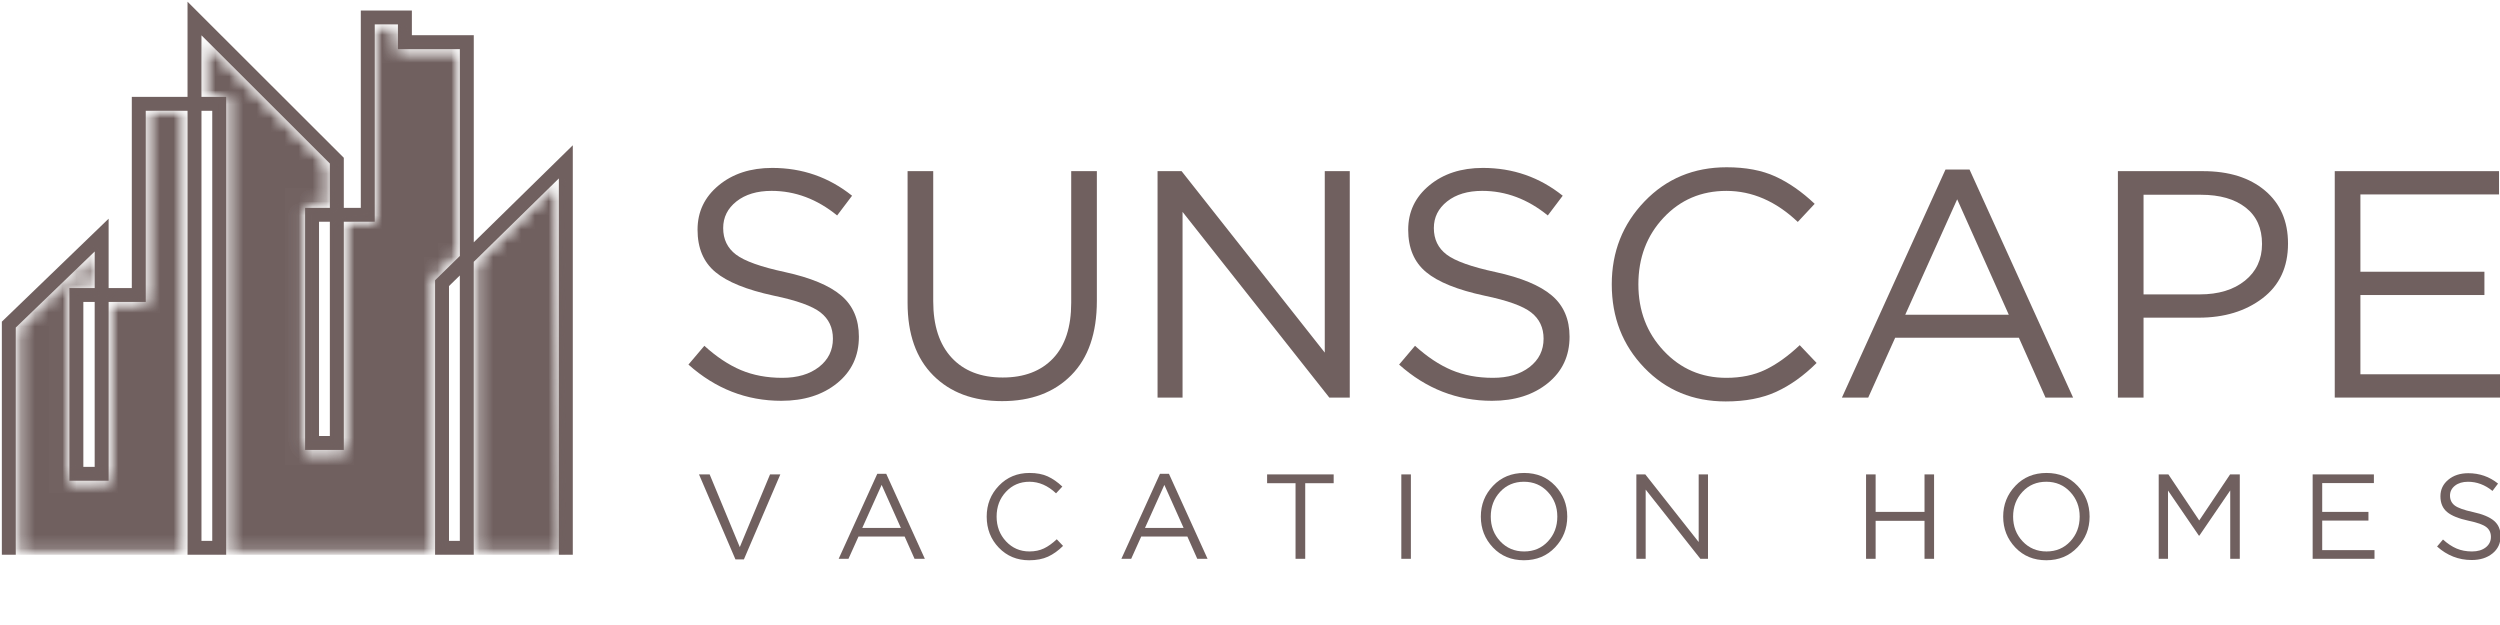 <svg xmlns="http://www.w3.org/2000/svg" width="180" height="45" viewBox="0 0 180 45" fill="none"><g clip-path="url(#clip0_20_7)"><mask id="mask0_20_7" style="mask-type:luminance" maskUnits="userSpaceOnUse" x="-78" y="-147" width="336" height="334"><path d="M257.525 -146.436H-77.047V186.897H257.525V-146.436Z" fill="white"></path></mask><g mask="url(#mask0_20_7)"><path d="M41.241 39.943V10.46L34.112 17.446V2.536H29.655V0.759H25.978V14.966H24.754V11.36L13.502 0.123V6.976H9.49V20.74H7.821V15.746L0.133 23.16V39.943H1.137V23.583L6.818 18.107V20.74H4.997V34.613H7.821V21.74H10.494V7.976H13.502V39.943H16.285V6.976H14.506V2.543L23.75 11.773V14.966H21.967V32.393H24.754V15.966H26.982V1.759H28.651V3.536H33.108V18.43L31.325 20.176V39.943H34.112V18.849L40.238 12.846V39.943M6.817 33.613H6.001V21.74H6.817V33.613ZM15.282 38.943H14.506V7.976H15.282V38.943ZM23.75 31.393H22.97V15.966H23.75V31.393ZM32.328 20.596L33.108 19.833V38.943H32.328V20.596Z" fill="#70605F"></path></g><mask id="mask1_20_7" style="mask-type:luminance" maskUnits="userSpaceOnUse" x="-78" y="-147" width="336" height="334"><path d="M257.525 -146.436H-77.047V186.897H257.525V-146.436Z" fill="white"></path></mask><g mask="url(#mask1_20_7)"><mask id="mask2_20_7" style="mask-type:luminance" maskUnits="userSpaceOnUse" x="1" y="7" width="13" height="33"><mask id="mask3_20_7" style="mask-type:luminance" maskUnits="userSpaceOnUse" x="1" y="7" width="13" height="33"><path d="M13.502 7.976V39.943H1.136V23.583L6.817 18.106V20.74H4.998V34.613H7.821V21.74H10.494V7.976H13.502Z" fill="white"></path></mask><g mask="url(#mask3_20_7)"><path d="M13.502 7.976H1.136V39.943H13.502V7.976Z" fill="url(#paint0_linear_20_7)"></path></g></mask><g mask="url(#mask2_20_7)"><mask id="mask4_20_7" style="mask-type:luminance" maskUnits="userSpaceOnUse" x="1" y="7" width="13" height="33"><path d="M13.502 7.976V39.943H1.136V23.583L6.817 18.106V20.74H4.998V34.613H7.821V21.74H10.494V7.976H13.502Z" fill="white"></path></mask><g mask="url(#mask4_20_7)"><path d="M13.502 7.976H1.136V39.943H13.502V7.976Z" fill="url(#paint1_linear_20_7)"></path></g></g></g><mask id="mask5_20_7" style="mask-type:luminance" maskUnits="userSpaceOnUse" x="-78" y="-147" width="336" height="334"><path d="M257.525 -146.436H-77.047V186.897H257.525V-146.436Z" fill="white"></path></mask><g mask="url(#mask5_20_7)"><mask id="mask6_20_7" style="mask-type:luminance" maskUnits="userSpaceOnUse" x="14" y="1" width="20" height="39"><mask id="mask7_20_7" style="mask-type:luminance" maskUnits="userSpaceOnUse" x="14" y="1" width="20" height="39"><path d="M33.108 3.536V18.43L31.325 20.176V39.943H16.286V6.976H14.506V2.543L23.75 11.773V14.966H21.966V32.393H24.753V15.966H26.982V1.759H28.651V3.536H33.108Z" fill="white"></path></mask><g mask="url(#mask7_20_7)"><path d="M33.108 1.759H14.506V39.943H33.108V1.759Z" fill="url(#paint2_linear_20_7)"></path></g></mask><g mask="url(#mask6_20_7)"><mask id="mask8_20_7" style="mask-type:luminance" maskUnits="userSpaceOnUse" x="14" y="1" width="20" height="39"><path d="M33.108 3.536V18.43L31.325 20.176V39.943H16.286V6.976H14.506V2.543L23.75 11.773V14.966H21.966V32.393H24.753V15.966H26.982V1.759H28.651V3.536H33.108Z" fill="white"></path></mask><g mask="url(#mask8_20_7)"><path d="M33.108 1.759H14.506V39.943H33.108V1.759Z" fill="url(#paint3_linear_20_7)"></path></g></g></g><mask id="mask9_20_7" style="mask-type:luminance" maskUnits="userSpaceOnUse" x="-78" y="-147" width="336" height="334"><path d="M257.525 -146.436H-77.047V186.897H257.525V-146.436Z" fill="white"></path></mask><g mask="url(#mask9_20_7)"><mask id="mask10_20_7" style="mask-type:luminance" maskUnits="userSpaceOnUse" x="34" y="12" width="7" height="28"><mask id="mask11_20_7" style="mask-type:luminance" maskUnits="userSpaceOnUse" x="34" y="12" width="7" height="28"><path d="M40.238 12.846L34.112 18.849V39.943H40.728L40.238 12.846Z" fill="white"></path></mask><g mask="url(#mask11_20_7)"><path d="M40.728 12.846H34.112V39.943H40.728V12.846Z" fill="url(#paint4_linear_20_7)"></path></g></mask><g mask="url(#mask10_20_7)"><mask id="mask12_20_7" style="mask-type:luminance" maskUnits="userSpaceOnUse" x="34" y="12" width="7" height="28"><path d="M40.238 12.846L34.112 18.849V39.943H40.728L40.238 12.846Z" fill="white"></path></mask><g mask="url(#mask12_20_7)"><path d="M40.728 12.846H34.112V39.943H40.728V12.846Z" fill="url(#paint5_linear_20_7)"></path></g></g></g><mask id="mask13_20_7" style="mask-type:luminance" maskUnits="userSpaceOnUse" x="-78" y="-147" width="336" height="334"><path d="M257.525 -146.436H-77.047V186.897H257.525V-146.436Z" fill="white"></path></mask><g mask="url(#mask13_20_7)"><mask id="mask14_20_7" style="mask-type:luminance" maskUnits="userSpaceOnUse" x="-78" y="-147" width="336" height="334"><path d="M257.525 -146.436H-77.047V186.897H257.525V-146.436Z" fill="white"></path></mask><g mask="url(#mask14_20_7)"><path d="M56.253 28.858C53.744 28.858 51.516 27.988 49.568 26.25L50.714 24.898C51.586 25.69 52.463 26.273 53.343 26.645C54.224 27.017 55.217 27.204 56.323 27.204C57.414 27.204 58.295 26.945 58.965 26.424C59.634 25.904 59.97 25.224 59.97 24.386C59.97 23.595 59.674 22.965 59.082 22.5C58.489 22.034 57.367 21.631 55.716 21.289C53.768 20.87 52.365 20.303 51.508 19.588C50.651 18.875 50.223 17.858 50.223 16.538C50.223 15.249 50.729 14.185 51.742 13.348C52.755 12.509 54.041 12.09 55.599 12.09C57.765 12.09 59.681 12.758 61.349 14.092L60.274 15.513C58.825 14.334 57.25 13.743 55.552 13.743C54.508 13.743 53.667 13.996 53.027 14.5C52.388 15.005 52.069 15.645 52.069 16.421C52.069 17.229 52.377 17.865 52.993 18.331C53.608 18.797 54.781 19.216 56.511 19.588C58.365 19.993 59.717 20.555 60.566 21.277C61.416 21.999 61.84 22.989 61.84 24.247C61.84 25.628 61.318 26.742 60.274 27.588C59.23 28.435 57.89 28.858 56.253 28.858Z" fill="#70605F"></path></g><mask id="mask15_20_7" style="mask-type:luminance" maskUnits="userSpaceOnUse" x="-78" y="-147" width="336" height="334"><path d="M257.525 -146.436H-77.047V186.897H257.525V-146.436Z" fill="white"></path></mask><g mask="url(#mask15_20_7)"><path d="M72.148 28.881C70.076 28.881 68.423 28.264 67.192 27.029C65.961 25.795 65.346 24.052 65.346 21.801V12.323H67.192V21.685C67.192 23.44 67.632 24.794 68.514 25.749C69.394 26.703 70.621 27.181 72.195 27.181C73.737 27.181 74.945 26.723 75.818 25.807C76.69 24.891 77.127 23.556 77.127 21.801V12.323H78.974V21.662C78.974 23.99 78.358 25.776 77.127 27.018C75.896 28.26 74.236 28.881 72.148 28.881Z" fill="#70605F"></path></g><mask id="mask16_20_7" style="mask-type:luminance" maskUnits="userSpaceOnUse" x="-78" y="-147" width="336" height="334"><path d="M257.525 -146.436H-77.047V186.897H257.525V-146.436Z" fill="white"></path></mask><g mask="url(#mask16_20_7)"><path d="M83.344 28.625V12.323H85.074L95.383 25.387V12.323H97.183V28.625H95.71L85.144 15.257V28.625H83.344Z" fill="#70605F"></path></g><mask id="mask17_20_7" style="mask-type:luminance" maskUnits="userSpaceOnUse" x="-78" y="-147" width="336" height="334"><path d="M257.525 -146.436H-77.047V186.897H257.525V-146.436Z" fill="white"></path></mask><g mask="url(#mask17_20_7)"><path d="M107.421 28.858C104.912 28.858 102.683 27.988 100.736 26.25L101.881 24.898C102.754 25.69 103.63 26.273 104.511 26.645C105.391 27.017 106.384 27.204 107.491 27.204C108.581 27.204 109.462 26.945 110.133 26.424C110.802 25.904 111.138 25.224 111.138 24.386C111.138 23.595 110.842 22.965 110.249 22.5C109.657 22.034 108.535 21.631 106.884 21.289C104.935 20.87 103.532 20.303 102.676 19.588C101.818 18.875 101.39 17.858 101.39 16.538C101.39 15.249 101.896 14.185 102.909 13.348C103.922 12.509 105.208 12.09 106.766 12.09C108.932 12.09 110.849 12.758 112.516 14.092L111.442 15.513C109.992 14.334 108.418 13.743 106.72 13.743C105.675 13.743 104.834 13.996 104.195 14.5C103.556 15.005 103.237 15.645 103.237 16.421C103.237 17.229 103.544 17.865 104.16 18.331C104.776 18.797 105.949 19.216 107.679 19.588C109.533 19.993 110.885 20.555 111.734 21.277C112.583 21.999 113.008 22.989 113.008 24.247C113.008 25.628 112.485 26.742 111.442 27.588C110.397 28.435 109.057 28.858 107.421 28.858Z" fill="#70605F"></path></g><mask id="mask18_20_7" style="mask-type:luminance" maskUnits="userSpaceOnUse" x="-78" y="-147" width="336" height="334"><path d="M257.525 -146.436H-77.047V186.897H257.525V-146.436Z" fill="white"></path></mask><g mask="url(#mask18_20_7)"><path d="M124.251 28.904C121.898 28.904 119.942 28.093 118.384 26.471C116.825 24.848 116.047 22.849 116.047 20.474C116.047 18.13 116.833 16.138 118.408 14.5C119.981 12.862 121.953 12.043 124.322 12.043C125.693 12.043 126.862 12.264 127.828 12.707C128.794 13.149 129.737 13.805 130.656 14.675L129.44 15.979C127.866 14.488 126.152 13.744 124.298 13.744C122.49 13.744 120.982 14.388 119.775 15.676C118.567 16.965 117.963 18.564 117.963 20.474C117.963 22.368 118.571 23.964 119.786 25.259C121.002 26.556 122.505 27.204 124.297 27.204C125.357 27.204 126.292 27.01 127.103 26.622C127.913 26.234 128.739 25.644 129.58 24.852L130.796 26.133C129.876 27.049 128.91 27.739 127.897 28.205C126.884 28.671 125.669 28.904 124.251 28.904Z" fill="#70605F"></path></g><mask id="mask19_20_7" style="mask-type:luminance" maskUnits="userSpaceOnUse" x="-78" y="-147" width="336" height="334"><path d="M257.525 -146.436H-77.047V186.897H257.525V-146.436Z" fill="white"></path></mask><g mask="url(#mask19_20_7)"><path d="M132.619 28.625L140.076 12.206H141.806L149.262 28.625H147.276L145.359 24.316H136.453L134.513 28.625H132.619ZM137.177 22.663H144.634L140.917 14.349L137.177 22.663Z" fill="#70605F"></path></g><mask id="mask20_20_7" style="mask-type:luminance" maskUnits="userSpaceOnUse" x="-78" y="-147" width="336" height="334"><path d="M257.525 -146.436H-77.047V186.897H257.525V-146.436Z" fill="white"></path></mask><g mask="url(#mask20_20_7)"><path d="M152.488 28.625V12.323H158.613C160.482 12.323 161.97 12.788 163.077 13.72C164.184 14.652 164.737 15.925 164.737 17.539C164.737 19.232 164.125 20.544 162.902 21.475C161.678 22.407 160.147 22.872 158.309 22.872H154.335V28.625H152.488ZM154.335 21.196H158.378C159.734 21.196 160.821 20.866 161.639 20.206C162.457 19.546 162.866 18.665 162.866 17.563C162.866 16.43 162.473 15.556 161.686 14.943C160.899 14.329 159.828 14.023 158.472 14.023H154.335L154.335 21.196Z" fill="#70605F"></path></g><mask id="mask21_20_7" style="mask-type:luminance" maskUnits="userSpaceOnUse" x="-78" y="-147" width="336" height="334"><path d="M257.525 -146.436H-77.047V186.897H257.525V-146.436Z" fill="white"></path></mask><g mask="url(#mask21_20_7)"><path d="M168.102 28.625V12.323H179.93V13.999H169.949V19.565H178.878V21.242H169.949V26.948H180.047V28.625H168.102Z" fill="#70605F"></path></g><mask id="mask22_20_7" style="mask-type:luminance" maskUnits="userSpaceOnUse" x="-78" y="-147" width="336" height="334"><path d="M257.525 -146.436H-77.047V186.897H257.525V-146.436Z" fill="white"></path></mask><g mask="url(#mask22_20_7)"><path d="M52.952 40.277L50.328 34.157H51.095L53.265 39.392L55.443 34.157H56.184L53.561 40.277H52.952Z" fill="#70605F"></path></g><mask id="mask23_20_7" style="mask-type:luminance" maskUnits="userSpaceOnUse" x="-78" y="-147" width="336" height="334"><path d="M257.525 -146.436H-77.047V186.897H257.525V-146.436Z" fill="white"></path></mask><g mask="url(#mask23_20_7)"><path d="M60.384 40.234L63.164 34.114H63.809L66.589 40.234H65.848L65.133 38.628H61.813L61.09 40.234H60.384ZM62.084 38.011H64.863L63.478 34.912L62.084 38.011Z" fill="#70605F"></path></g><mask id="mask24_20_7" style="mask-type:luminance" maskUnits="userSpaceOnUse" x="-78" y="-147" width="336" height="334"><path d="M257.525 -146.436H-77.047V186.897H257.525V-146.436Z" fill="white"></path></mask><g mask="url(#mask24_20_7)"><path d="M74.1 40.339C73.223 40.339 72.494 40.036 71.913 39.431C71.332 38.826 71.042 38.081 71.042 37.195C71.042 36.322 71.335 35.579 71.922 34.968C72.508 34.358 73.243 34.053 74.126 34.053C74.638 34.053 75.073 34.135 75.434 34.3C75.794 34.465 76.145 34.709 76.488 35.033L76.035 35.519C75.448 34.964 74.809 34.686 74.118 34.686C73.443 34.686 72.882 34.926 72.432 35.407C71.981 35.887 71.756 36.483 71.756 37.195C71.756 37.901 71.983 38.496 72.435 38.979C72.889 39.463 73.449 39.704 74.117 39.704C74.512 39.704 74.861 39.632 75.163 39.487C75.465 39.343 75.773 39.122 76.087 38.827L76.54 39.305C76.197 39.646 75.836 39.904 75.459 40.078C75.082 40.251 74.629 40.339 74.1 40.339Z" fill="#70605F"></path></g><mask id="mask25_20_7" style="mask-type:luminance" maskUnits="userSpaceOnUse" x="-78" y="-147" width="336" height="334"><path d="M257.525 -146.436H-77.047V186.897H257.525V-146.436Z" fill="white"></path></mask><g mask="url(#mask25_20_7)"><path d="M80.74 40.234L83.519 34.114H84.164L86.944 40.234H86.204L85.489 38.628H82.169L81.446 40.234H80.74ZM82.439 38.011H85.219L83.833 34.912L82.439 38.011Z" fill="#70605F"></path></g><mask id="mask26_20_7" style="mask-type:luminance" maskUnits="userSpaceOnUse" x="-78" y="-147" width="336" height="334"><path d="M257.525 -146.436H-77.047V186.897H257.525V-146.436Z" fill="white"></path></mask><g mask="url(#mask26_20_7)"><path d="M93.279 40.234V34.791H91.232V34.157H96.024V34.791H93.976V40.234H93.279Z" fill="#70605F"></path></g><mask id="mask27_20_7" style="mask-type:luminance" maskUnits="userSpaceOnUse" x="-78" y="-147" width="336" height="334"><path d="M257.525 -146.436H-77.047V186.897H257.525V-146.436Z" fill="white"></path></mask><g mask="url(#mask27_20_7)"><path d="M101.584 34.157H100.895V40.234H101.584V34.157Z" fill="#70605F"></path></g><mask id="mask28_20_7" style="mask-type:luminance" maskUnits="userSpaceOnUse" x="-78" y="-147" width="336" height="334"><path d="M257.525 -146.436H-77.047V186.897H257.525V-146.436Z" fill="white"></path></mask><g mask="url(#mask28_20_7)"><path d="M111.962 39.413C111.375 40.03 110.629 40.338 109.723 40.338C108.816 40.338 108.072 40.031 107.492 39.418C106.911 38.804 106.62 38.063 106.62 37.195C106.62 36.332 106.914 35.593 107.501 34.977C108.088 34.36 108.834 34.053 109.74 34.053C110.646 34.053 111.39 34.359 111.97 34.973C112.551 35.586 112.842 36.327 112.842 37.195C112.842 38.058 112.549 38.797 111.962 39.413ZM108.018 38.975C108.474 39.461 109.048 39.705 109.739 39.705C110.431 39.705 111.002 39.463 111.452 38.98C111.902 38.496 112.127 37.902 112.127 37.195C112.127 36.495 111.899 35.902 111.443 35.416C110.987 34.929 110.413 34.686 109.722 34.686C109.031 34.686 108.46 34.928 108.01 35.411C107.559 35.894 107.335 36.489 107.335 37.195C107.335 37.896 107.562 38.489 108.018 38.975Z" fill="#70605F"></path></g><mask id="mask29_20_7" style="mask-type:luminance" maskUnits="userSpaceOnUse" x="-78" y="-147" width="336" height="334"><path d="M257.525 -146.436H-77.047V186.897H257.525V-146.436Z" fill="white"></path></mask><g mask="url(#mask29_20_7)"><path d="M117.818 40.234V34.157H118.462L122.305 39.027V34.157H122.976V40.234H122.427L118.488 35.251V40.234H117.818Z" fill="#70605F"></path></g><mask id="mask30_20_7" style="mask-type:luminance" maskUnits="userSpaceOnUse" x="-78" y="-147" width="336" height="334"><path d="M257.525 -146.436H-77.047V186.897H257.525V-146.436Z" fill="white"></path></mask><g mask="url(#mask30_20_7)"><path d="M134.356 40.234V34.157H135.045V36.856H138.565V34.157H139.253V40.234H138.565V37.499H135.045V40.234H134.356Z" fill="#70605F"></path></g><mask id="mask31_20_7" style="mask-type:luminance" maskUnits="userSpaceOnUse" x="-78" y="-147" width="336" height="334"><path d="M257.525 -146.436H-77.047V186.897H257.525V-146.436Z" fill="white"></path></mask><g mask="url(#mask31_20_7)"><path d="M149.571 39.413C148.984 40.03 148.238 40.338 147.332 40.338C146.425 40.338 145.682 40.031 145.101 39.418C144.52 38.804 144.229 38.063 144.229 37.195C144.229 36.332 144.523 35.593 145.11 34.977C145.697 34.36 146.443 34.053 147.349 34.053C148.255 34.053 148.999 34.359 149.579 34.973C150.16 35.586 150.451 36.327 150.451 37.195C150.451 38.058 150.158 38.797 149.571 39.413ZM145.628 38.975C146.083 39.461 146.658 39.705 147.349 39.705C148.04 39.705 148.611 39.463 149.061 38.98C149.511 38.496 149.737 37.902 149.737 37.195C149.737 36.495 149.508 35.902 149.052 35.416C148.597 34.929 148.023 34.686 147.332 34.686C146.64 34.686 146.069 34.928 145.619 35.411C145.169 35.894 144.944 36.489 144.944 37.195C144.944 37.896 145.171 38.489 145.628 38.975Z" fill="#70605F"></path></g><mask id="mask32_20_7" style="mask-type:luminance" maskUnits="userSpaceOnUse" x="-78" y="-147" width="336" height="334"><path d="M257.525 -146.436H-77.047V186.897H257.525V-146.436Z" fill="white"></path></mask><g mask="url(#mask32_20_7)"><path d="M155.427 40.234V34.157H156.124L158.345 37.473L160.567 34.157H161.265V40.234H160.576V35.312L158.354 38.567H158.319L156.097 35.32V40.234H155.427Z" fill="#70605F"></path></g><mask id="mask33_20_7" style="mask-type:luminance" maskUnits="userSpaceOnUse" x="-78" y="-147" width="336" height="334"><path d="M257.525 -146.436H-77.047V186.897H257.525V-146.436Z" fill="white"></path></mask><g mask="url(#mask33_20_7)"><path d="M166.511 40.234V34.157H170.92V34.782H167.199V36.856H170.528V37.482H167.199V39.609H170.964V40.234H166.511Z" fill="#70605F"></path></g><mask id="mask34_20_7" style="mask-type:luminance" maskUnits="userSpaceOnUse" x="-78" y="-147" width="336" height="334"><path d="M257.525 -146.436H-77.047V186.897H257.525V-146.436Z" fill="white"></path></mask><g mask="url(#mask34_20_7)"><path d="M177.96 40.321C177.025 40.321 176.194 39.997 175.469 39.349L175.895 38.845C176.221 39.14 176.547 39.357 176.876 39.496C177.204 39.635 177.574 39.705 177.986 39.705C178.393 39.705 178.721 39.608 178.971 39.414C179.221 39.22 179.346 38.966 179.346 38.654C179.346 38.359 179.235 38.124 179.015 37.951C178.793 37.777 178.375 37.627 177.76 37.499C177.033 37.343 176.511 37.132 176.192 36.866C175.872 36.6 175.711 36.221 175.711 35.729C175.711 35.249 175.9 34.852 176.278 34.54C176.656 34.227 177.135 34.071 177.716 34.071C178.523 34.071 179.238 34.319 179.859 34.818L179.459 35.347C178.918 34.907 178.332 34.687 177.698 34.687C177.309 34.687 176.995 34.782 176.757 34.97C176.519 35.157 176.4 35.396 176.4 35.685C176.4 35.986 176.515 36.224 176.744 36.398C176.974 36.571 177.411 36.727 178.055 36.867C178.747 37.017 179.251 37.227 179.568 37.496C179.885 37.765 180.043 38.134 180.043 38.602C180.043 39.118 179.848 39.533 179.459 39.849C179.07 40.163 178.571 40.321 177.96 40.321Z" fill="#70605F"></path></g></g></g><defs><linearGradient id="paint0_linear_20_7" x1="7.338" y1="39.929" x2="7.338" y2="7.963" gradientUnits="userSpaceOnUse"><stop></stop><stop offset="0.211"></stop><stop offset="1" stop-color="#B2B2B2"></stop></linearGradient><linearGradient id="paint1_linear_20_7" x1="7.338" y1="39.929" x2="7.338" y2="7.963" gradientUnits="userSpaceOnUse"><stop stop-color="#70605F"></stop><stop offset="0.211" stop-color="#70605F"></stop><stop offset="1" stop-color="#70605F"></stop></linearGradient><linearGradient id="paint2_linear_20_7" x1="23.817" y1="39.949" x2="23.817" y2="1.766" gradientUnits="userSpaceOnUse"><stop></stop><stop offset="0.179"></stop><stop offset="1" stop-color="#B2B2B2"></stop></linearGradient><linearGradient id="paint3_linear_20_7" x1="23.817" y1="39.949" x2="23.817" y2="1.766" gradientUnits="userSpaceOnUse"><stop stop-color="#70605F"></stop><stop offset="0.179" stop-color="#70605F"></stop><stop offset="1" stop-color="#70605F"></stop></linearGradient><linearGradient id="paint4_linear_20_7" x1="37.427" y1="39.938" x2="37.427" y2="12.841" gradientUnits="userSpaceOnUse"><stop></stop><stop offset="0.265"></stop><stop offset="1" stop-color="#B2B2B2"></stop></linearGradient><linearGradient id="paint5_linear_20_7" x1="37.427" y1="39.938" x2="37.427" y2="12.841" gradientUnits="userSpaceOnUse"><stop stop-color="#70605F"></stop><stop offset="0.265" stop-color="#70605F"></stop><stop offset="1" stop-color="#70605F"></stop></linearGradient><clipPath id="clip0_20_7"><rect width="180" height="45" fill="white"></rect></clipPath></defs></svg>